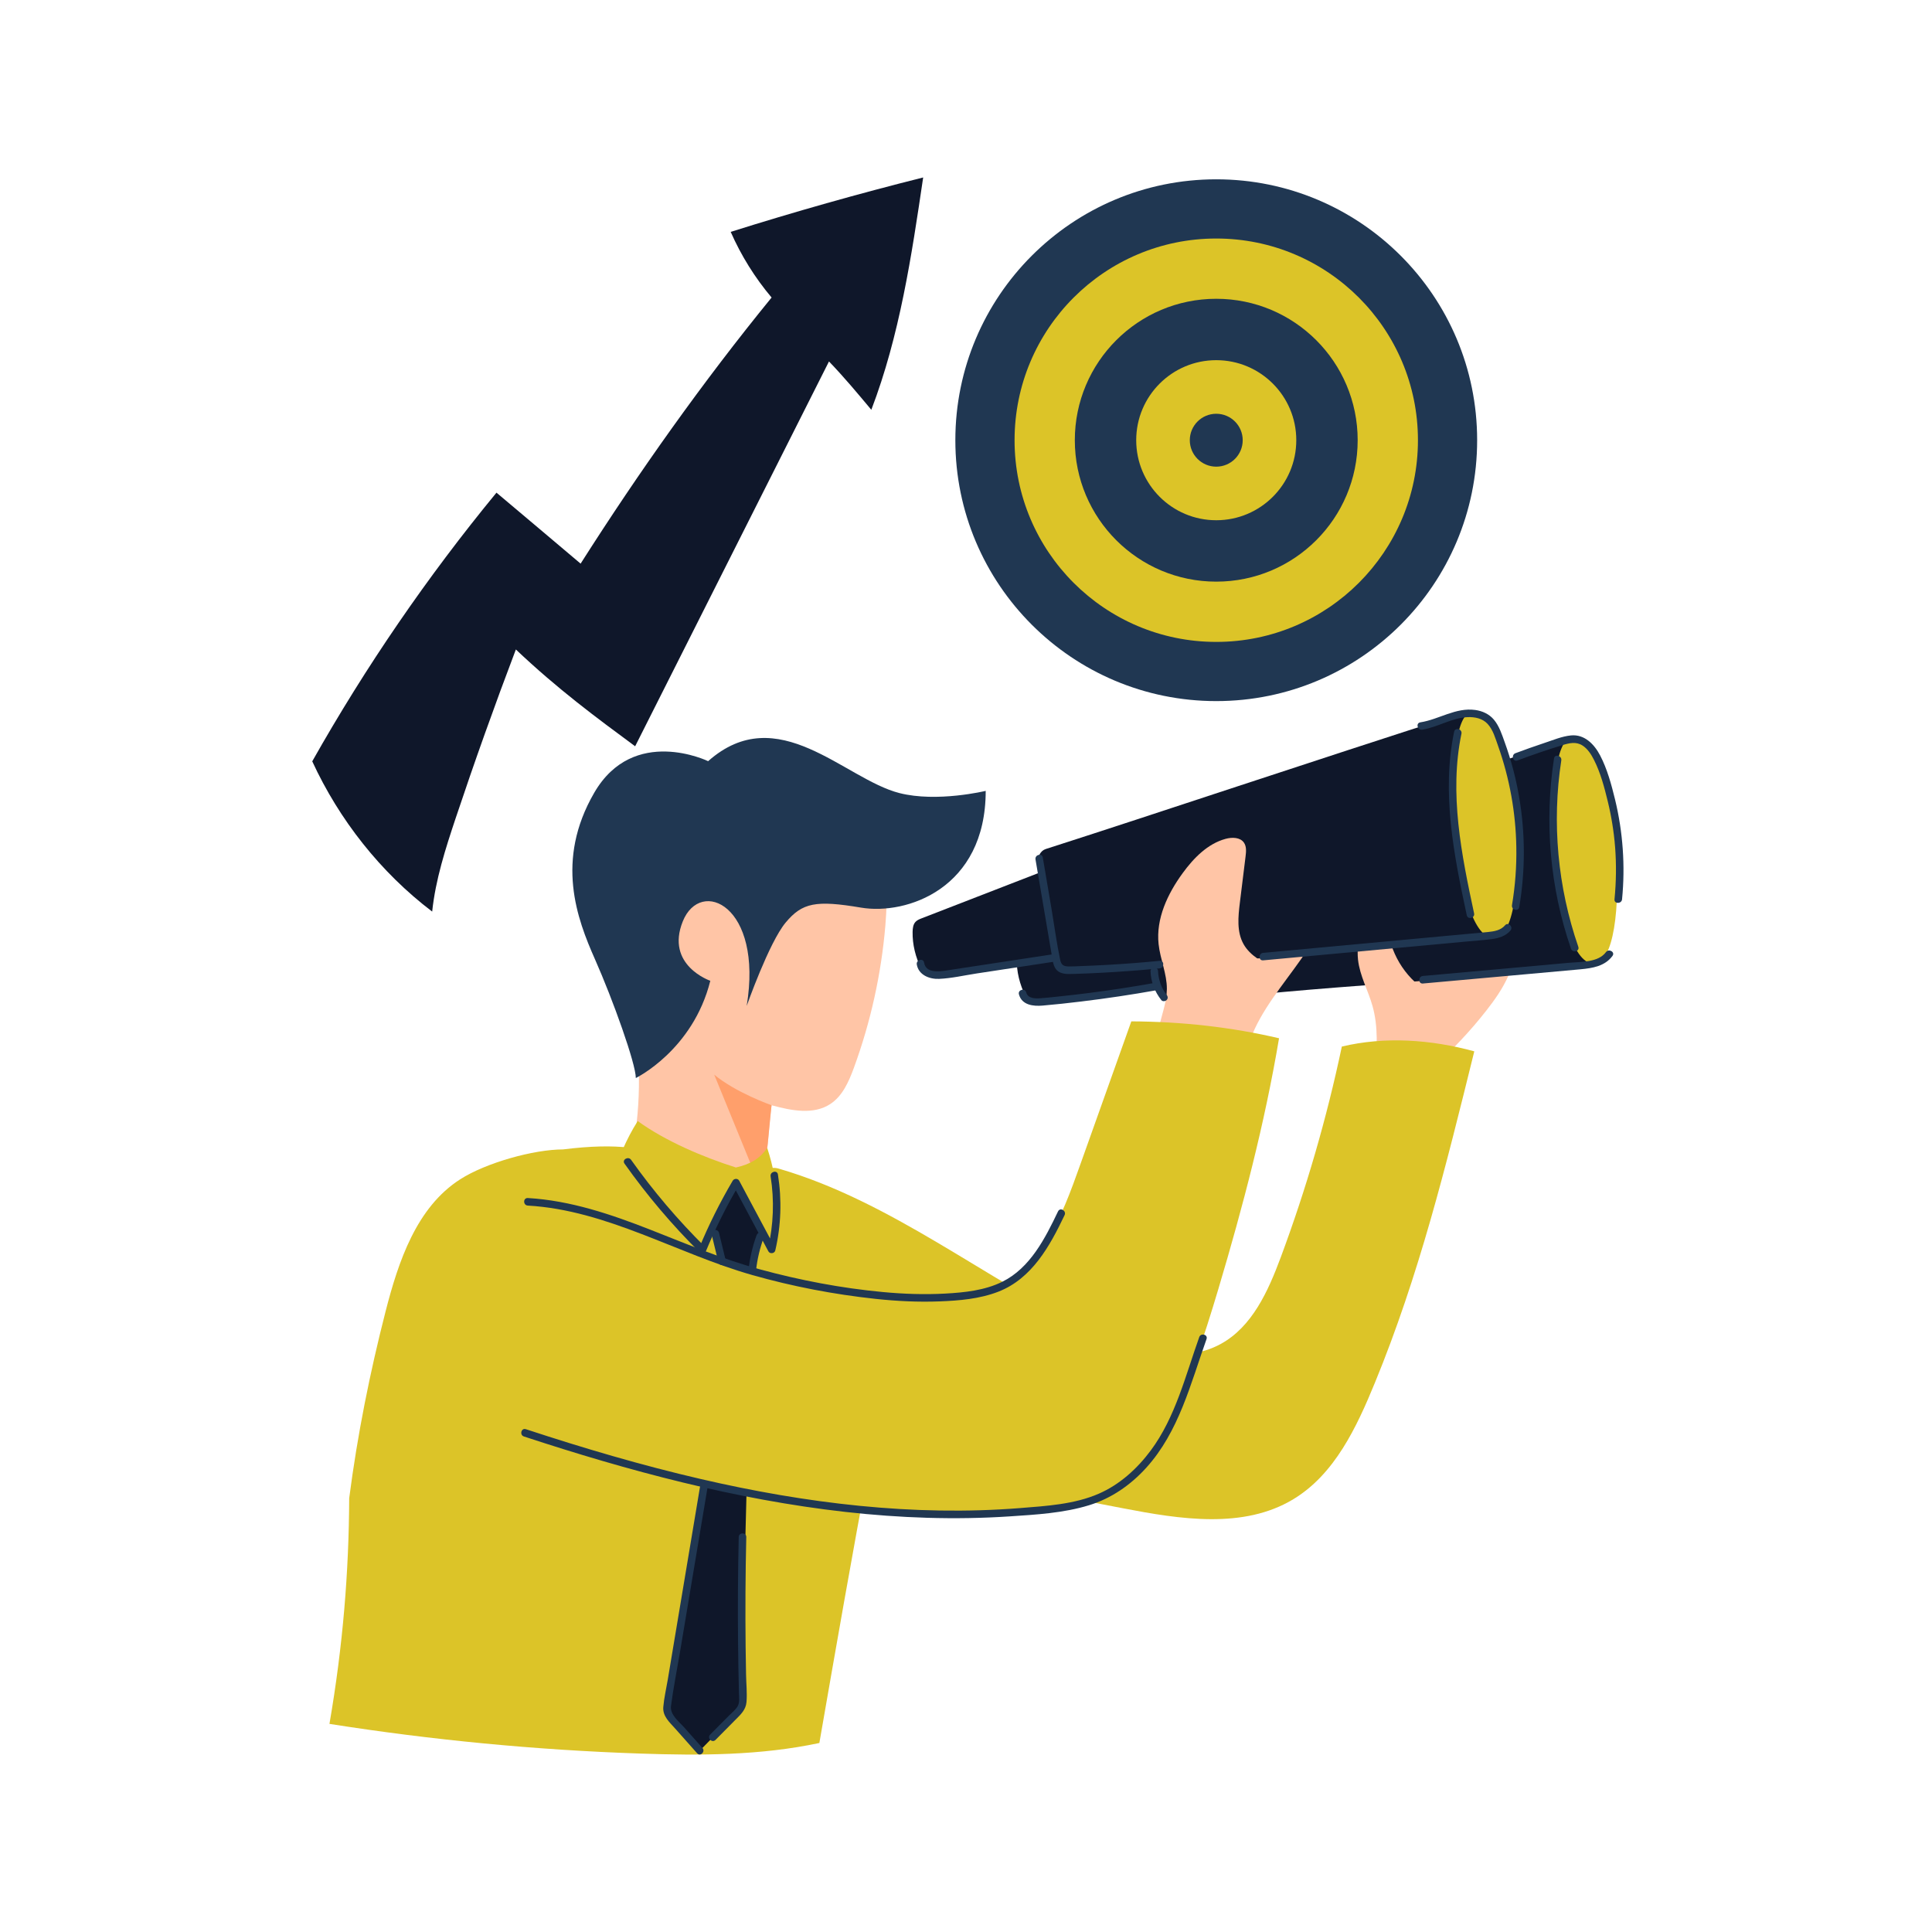 <svg width="160" height="160" viewBox="0 0 160 160" fill="none" xmlns="http://www.w3.org/2000/svg">
<path d="M73.322 76.65C72.981 80.672 72.103 84.647 70.712 88.441C70.293 89.578 69.778 90.763 68.765 91.428C67.375 92.344 65.537 91.978 63.928 91.54C63.918 91.538 63.906 91.534 63.896 91.531C63.75 92.525 63.693 93.625 63.584 94.716C63.54 95.162 63.478 95.622 63.237 95.997C63.022 96.331 62.675 96.562 62.312 96.725C62.29 96.734 62.268 96.743 62.246 96.753C61.737 96.972 61.181 97.081 60.624 97.075C59.987 97.069 59.359 96.906 58.743 96.722C56.575 96.069 54.503 95.091 52.618 93.831C53.819 85.3 50.956 79.094 51.678 76.74C52.04 75.563 52.687 74.494 53.293 73.422C54.153 71.916 54.953 70.372 55.981 68.975C57.012 67.581 58.29 66.325 59.871 65.609C61.69 64.787 63.8 64.731 65.737 65.212C69.4 66.125 72.59 69.125 73.259 72.837C73.481 74.091 73.428 75.378 73.322 76.65Z" fill="#FFC5A6"/>
<path d="M58.644 63.037C58.644 63.037 52.469 60.037 49.213 65.65C45.956 71.262 47.794 76.106 49.275 79.447C50.756 82.788 52.656 88.091 52.656 89.278C52.656 89.278 57.381 86.981 58.825 81.225C58.825 81.225 55.078 79.944 56.547 76.3C58.016 72.656 63.213 74.972 61.837 83.309C61.837 83.309 63.684 78.059 65.062 76.406C66.441 74.753 67.56 74.534 71.313 75.166C75.062 75.797 81.632 73.603 81.632 65.497C81.632 65.497 77.597 66.475 74.484 65.678C69.934 64.519 64.416 57.919 58.644 63.037Z" fill="#203752"/>
<path d="M63.581 94.715C63.538 95.162 63.475 95.622 63.234 95.997C63.019 96.331 62.672 96.562 62.309 96.725L59.147 88.997C60.94 90.493 63.897 91.531 63.897 91.531C63.897 91.531 63.691 93.622 63.581 94.715Z" fill="#FF9F6B"/>
<path d="M118.675 88.381C120.287 86.956 121.769 85.381 123.094 83.687C123.797 82.79 124.459 81.85 124.916 80.806C125.188 80.181 125.384 79.471 125.163 78.828C124.997 78.347 124.622 77.972 124.244 77.631C123.619 77.069 122.922 76.534 122.103 76.343C120.681 76.012 119.259 76.769 117.994 77.5C117.437 77.822 116.869 78.15 116.444 78.634C116.015 79.122 115.753 79.738 115.591 80.365C115.087 82.293 115.453 84.34 115.997 86.259C116.178 86.9 116.394 87.562 116.859 88.04C117.325 88.518 118.169 88.828 118.675 88.381Z" fill="#FFC5A6"/>
<path d="M97.203 73.547C93.122 75.128 89.044 76.709 84.963 78.291C84.778 78.362 84.585 78.437 84.447 78.585C84.244 78.8 84.21 79.118 84.203 79.412C84.184 80.456 84.435 81.5 84.947 82.543C85.094 82.844 85.416 83.025 85.75 82.99C90.381 82.531 95.003 81.987 99.616 81.365C99.01 78.765 98.344 76.175 97.203 73.547Z" fill="#0F172A"/>
<path d="M132.469 79.784C120.781 81.341 109.085 81.569 97.641 83.094C97.019 83.175 96.431 82.797 96.25 82.197C95.369 79.294 94.722 76.497 94.581 73.641C94.559 73.181 94.794 72.7 95.231 72.559C104.856 69.472 116.219 65.632 130.307 61.116C131.522 67.178 132.175 73.356 132.469 79.784Z" fill="#0F172A"/>
<path d="M113.869 88.619C114.044 86.846 114.147 85.028 113.666 83.315C113.304 82.022 112.613 80.816 112.466 79.481C112.375 78.65 112.504 77.812 112.637 76.987C112.688 76.688 112.738 76.378 112.904 76.125C113.069 75.869 113.375 75.681 113.672 75.75C113.869 75.797 114.025 75.947 114.156 76.103C114.841 76.918 115.072 78.009 115.504 78.981C115.956 79.997 116.647 80.906 117.506 81.615C118.035 82.05 118.641 82.424 118.994 83.012C119.356 83.609 119.406 84.347 119.338 85.044C119.169 86.765 118.241 88.466 116.713 89.275C116.128 89.584 115.45 89.756 114.806 89.615C114.163 89.475 113.575 88.959 113.869 88.619Z" fill="#FFC5A6"/>
<path d="M103.078 88C103.725 82.778 109.363 79.312 110.24 74.122C110.281 73.878 110.309 73.616 110.197 73.394C110.1 73.203 109.912 73.075 109.728 72.966C107.472 71.641 104.409 72.085 102.419 73.781C100.428 75.478 99.503 78.24 99.753 80.844C100 83.45 101.331 85.878 103.078 88Z" fill="#FFC5A6"/>
<path d="M88.578 71.303C84.497 72.884 80.419 74.466 76.338 76.047C76.154 76.119 75.96 76.194 75.822 76.341C75.619 76.556 75.585 76.875 75.578 77.168C75.559 78.212 75.81 79.256 76.322 80.3C76.469 80.6 76.791 80.781 77.125 80.747C81.756 80.287 86.378 79.744 90.991 79.122C90.385 76.522 89.719 73.931 88.578 71.303Z" fill="#0F172A"/>
<path d="M123.844 77.538C112.156 79.094 100.459 79.322 89.016 80.847C88.394 80.928 87.806 80.55 87.624 79.95C86.743 77.047 86.097 74.25 85.956 71.394C85.934 70.934 86.168 70.453 86.606 70.312C96.231 67.225 107.594 63.385 121.681 58.869C122.897 64.934 123.55 71.11 123.844 77.538Z" fill="#0F172A"/>
<path d="M105.591 80.197C104.591 79.706 103.531 79.159 102.985 78.187C102.41 77.165 102.538 75.909 102.682 74.743C102.838 73.469 102.997 72.197 103.153 70.922C103.2 70.534 103.241 70.103 103.016 69.781C102.7 69.331 102.031 69.325 101.5 69.469C100.006 69.875 98.853 71.062 97.941 72.312C96.694 74.022 95.722 76.081 95.95 78.187C96.084 79.444 96.644 80.647 96.635 81.909C96.628 82.99 96.21 84.022 95.984 85.081C95.759 86.141 95.769 87.356 96.482 88.168C97.272 89.072 98.813 89.125 99.728 88.347C100.06 88.066 100.309 87.7 100.556 87.34C102.188 84.975 103.816 82.606 105.591 80.197Z" fill="#FFC5A6"/>
<path d="M122.094 87.068C118.487 86.078 114.682 85.825 111.125 86.671C109.875 92.6 108.181 98.437 106.069 104.118C105.028 106.912 103.707 109.878 101.087 111.306C97.791 113.103 93.7 111.812 90.322 110.172C81.569 105.925 73.816 99.487 64.472 96.775C63.072 96.368 62.284 98.331 60.853 98.09C55.975 97.278 55.872 94.025 46.634 95.19C44.2 95.19 40.244 96.296 38.106 97.668C34.494 99.984 32.997 104.45 31.931 108.609C30.634 113.671 29.603 118.803 28.919 124.078C28.891 130.165 28.406 136.25 27.284 142.765C35.794 144.106 44.384 144.928 52.994 145.222C57.966 145.394 62.991 145.384 67.856 144.347C69.225 136.478 70.591 128.612 72.056 120.875C79.038 122.219 86.019 123.565 93 124.909C97.737 125.822 102.984 126.653 107.112 124.156C110.528 122.09 112.344 118.215 113.86 114.522C117.516 105.619 119.722 96.681 122.094 87.068Z" fill="#DCC428"/>
<path d="M58.469 99.409C59.163 101.65 59.738 103.928 60.219 106.528C58.966 117.981 57.307 129.387 55.247 140.722C55.203 140.969 55.156 141.231 55.244 141.469C55.3 141.625 55.406 141.756 55.513 141.884C56.344 142.897 57.179 143.909 58.01 144.925C58.866 144.047 59.722 143.172 60.579 142.294C60.85 142.015 61.132 141.725 61.269 141.359C61.379 141.069 61.388 140.75 61.394 140.437C61.672 129.531 61.95 118.625 62.231 107.719C62.26 106.672 62.285 105.619 62.466 104.585C62.672 103.403 63.082 102.256 63.169 101.059C63.266 99.725 62.966 98.4 62.666 97.097C62.638 96.972 62.603 96.841 62.504 96.76C62.391 96.672 62.235 96.678 62.091 96.691C61.388 96.75 60.682 96.806 59.978 96.866C59.713 96.888 59.425 96.922 59.241 97.112C59.119 97.24 59.066 97.419 59.016 97.59C58.85 98.168 58.688 98.743 58.469 99.409Z" fill="#0F172A"/>
<path d="M63.538 95.072C62.956 95.912 62.188 96.412 60.944 96.687C58.216 95.822 55.107 94.5 52.813 92.841C52.313 93.628 51.916 94.412 51.603 95.122C53.6 98.069 55.95 100.778 58.584 103.175C59.172 101.309 59.984 99.516 61 97.841C61.975 99.309 62.941 100.994 63.712 103.343C64.456 100.412 64.55 98.153 63.538 95.072Z" fill="#DCC428"/>
<path d="M105.925 85.984C101.975 85.062 97.915 84.606 93.691 84.585C92.291 88.509 90.893 92.437 89.493 96.363C88.691 98.615 87.878 100.894 86.584 102.906C85.291 104.919 83.453 106.672 81.175 107.406C78.962 108.119 76.569 107.815 74.269 107.469C70.093 106.834 65.937 106.072 61.809 105.178C59.053 104.581 55.975 103.975 53.572 105.45C52.828 105.906 52.209 106.531 51.634 107.188C50.162 108.869 48.934 110.822 48.456 113.003C47.975 115.185 48.325 117.612 49.718 119.359C51.468 121.55 54.437 122.284 57.19 122.822C65.978 124.538 74.918 125.631 83.871 125.434C86.925 125.366 90.156 125.087 92.631 123.3C94.262 122.122 95.406 120.394 96.359 118.625C98.378 114.875 99.691 110.794 100.909 106.716C102.931 99.925 104.731 93.075 105.925 85.984Z" fill="#DCC428"/>
<path d="M42.722 53.787C40.966 58.409 39.303 63.069 37.737 67.756C36.894 70.284 36.069 72.844 35.791 75.493C31.519 72.247 28.094 67.9 25.859 63.05C30.284 55.209 35.394 47.753 41.116 40.8C43.359 42.697 45.616 44.581 48.084 46.678C52.941 39.044 58.181 31.653 63.9 24.64C62.519 23 61.375 21.166 60.513 19.203C65.781 17.544 71.097 16.04 76.453 14.697C75.491 21.212 74.509 27.787 72.159 33.937C71.034 32.59 69.912 31.244 68.653 29.934C63.303 40.556 57.95 51.181 52.6 61.803C49.394 59.437 46.188 57.072 42.722 53.787Z" fill="#0F172A"/>
<path d="M121.813 59.012C119.278 59.328 120.131 77.565 123.672 77.693C127.091 77.815 125.831 58.512 121.813 59.012Z" fill="#DCC428"/>
<path d="M130.091 61.125C127.556 61.441 128.41 79.678 131.95 79.806C135.369 79.932 134.109 60.625 130.091 61.125Z" fill="#DCC428"/>
<path d="M100.725 58.062C112.658 58.062 122.331 48.389 122.331 36.456C122.331 24.523 112.658 14.85 100.725 14.85C88.792 14.85 79.118 24.523 79.118 36.456C79.118 48.389 88.792 58.062 100.725 58.062Z" fill="#203752"/>
<path d="M100.725 53.16C109.95 53.16 117.428 45.681 117.428 36.457C117.428 27.232 109.95 19.753 100.725 19.753C91.5 19.753 84.022 27.232 84.022 36.457C84.022 45.681 91.5 53.16 100.725 53.16Z" fill="#DCC428"/>
<path d="M100.725 48.169C107.194 48.169 112.437 42.925 112.437 36.456C112.437 29.988 107.194 24.744 100.725 24.744C94.257 24.744 89.012 29.988 89.012 36.456C89.012 42.925 94.257 48.169 100.725 48.169Z" fill="#203752"/>
<path d="M100.725 43.084C104.385 43.084 107.353 40.117 107.353 36.456C107.353 32.795 104.385 29.828 100.725 29.828C97.064 29.828 94.096 32.795 94.096 36.456C94.096 40.117 97.064 43.084 100.725 43.084Z" fill="#DCC428"/>
<path d="M100.725 38.647C101.935 38.647 102.916 37.666 102.916 36.456C102.916 35.246 101.935 34.266 100.725 34.266C99.515 34.266 98.534 35.246 98.534 36.456C98.534 37.666 99.515 38.647 100.725 38.647Z" fill="#203752"/>
<path d="M85.756 71.175C86.022 72.738 86.287 74.3 86.553 75.866C86.681 76.622 86.809 77.378 86.938 78.134C87.006 78.538 87.075 78.94 87.144 79.343C87.191 79.615 87.231 79.891 87.366 80.134C87.684 80.709 88.347 80.675 88.916 80.656C89.691 80.634 90.466 80.6 91.24 80.559C92.841 80.475 94.441 80.353 96.035 80.197C96.431 80.159 96.437 79.531 96.037 79.572C94.597 79.713 93.153 79.825 91.706 79.906C90.984 79.947 90.259 79.981 89.537 80.006C89.188 80.019 88.835 80.044 88.484 80.037C88.066 80.028 87.884 79.897 87.8 79.491C87.509 78.116 87.325 76.709 87.091 75.322C86.847 73.884 86.603 72.447 86.359 71.009C86.294 70.622 85.691 70.781 85.756 71.175Z" fill="#203752"/>
<path d="M75.925 79.875C76.072 80.75 76.978 81.1 77.772 81.066C78.806 81.022 79.856 80.775 80.878 80.619C83.081 80.284 85.284 79.95 87.487 79.615C87.884 79.556 87.725 78.95 87.331 79.009C85.431 79.296 83.531 79.587 81.631 79.875C80.693 80.019 79.756 80.159 78.819 80.303C78.122 80.409 76.7 80.75 76.528 79.716C76.466 79.322 75.859 79.481 75.925 79.875Z" fill="#203752"/>
<path d="M95.281 80.431C95.312 81.31 95.631 82.134 96.175 82.822C96.281 82.954 96.509 82.929 96.615 82.819C96.747 82.688 96.718 82.51 96.612 82.378C96.19 81.847 95.931 81.132 95.906 80.435C95.9 80.266 95.768 80.122 95.597 80.119C95.431 80.122 95.275 80.263 95.281 80.431Z" fill="#203752"/>
<path d="M84.384 82.347C84.625 83.241 85.566 83.347 86.35 83.278C87.412 83.188 88.475 83.069 89.534 82.941C91.631 82.688 93.722 82.375 95.8 82.003C96.197 81.931 96.037 81.329 95.644 81.397C93.84 81.719 92.031 81.997 90.215 82.231C89.309 82.347 88.4 82.45 87.494 82.544C87.044 82.591 86.594 82.641 86.141 82.672C85.719 82.7 85.125 82.694 84.99 82.191C84.884 81.8 84.281 81.96 84.384 82.347Z" fill="#203752"/>
<path d="M104.609 79.532C110.215 79.013 115.822 78.494 121.428 77.975C122.134 77.91 122.844 77.866 123.547 77.772C124.125 77.694 124.697 77.522 125.087 77.066C125.347 76.763 124.903 76.319 124.644 76.628C124.291 77.041 123.759 77.132 123.244 77.184C122.59 77.253 121.934 77.307 121.278 77.366C119.941 77.491 118.603 77.613 117.266 77.738C114.565 77.988 111.866 78.238 109.165 78.488C107.647 78.628 106.131 78.769 104.612 78.91C104.212 78.944 104.206 79.569 104.609 79.532Z" fill="#203752"/>
<path d="M117.837 81.45C120.74 81.187 123.644 80.925 126.547 80.666C127.997 80.534 129.45 80.409 130.9 80.272C131.89 80.178 132.915 80.016 133.54 79.163C133.778 78.841 133.234 78.531 132.997 78.853C132.359 79.718 130.918 79.644 129.969 79.731C128.622 79.853 127.272 79.975 125.925 80.097C123.228 80.341 120.534 80.585 117.837 80.825C117.441 80.859 117.437 81.487 117.837 81.45Z" fill="#203752"/>
<path d="M117.781 60.428C119.069 60.228 120.222 59.447 121.534 59.391C122.138 59.366 122.772 59.491 123.197 59.95C123.65 60.438 123.847 61.163 124.066 61.776C125.016 64.46 125.528 67.297 125.575 70.144C125.603 71.757 125.484 73.369 125.216 74.96C125.15 75.354 125.753 75.519 125.819 75.122C126.328 72.088 126.325 68.988 125.8 65.957C125.538 64.435 125.144 62.938 124.619 61.485C124.387 60.838 124.165 60.134 123.719 59.6C123.328 59.134 122.765 58.878 122.172 58.797C120.553 58.572 119.172 59.581 117.622 59.822C117.228 59.885 117.387 60.491 117.781 60.428Z" fill="#203752"/>
<path d="M125.663 62.981C126.894 62.519 128.135 62.094 129.391 61.709C129.966 61.534 130.532 61.397 131.066 61.747C131.488 62.022 131.775 62.475 132 62.916C132.544 63.981 132.866 65.2 133.147 66.359C133.453 67.613 133.656 68.888 133.757 70.172C133.866 71.603 133.847 73.04 133.707 74.472C133.666 74.872 134.294 74.872 134.332 74.475C134.603 71.709 134.406 68.903 133.75 66.203C133.45 64.975 133.103 63.682 132.513 62.556C132.031 61.638 131.225 60.797 130.107 60.904C129.357 60.975 128.597 61.3 127.885 61.534C127.085 61.8 126.291 62.082 125.5 62.378C125.132 62.516 125.285 63.122 125.663 62.981Z" fill="#203752"/>
<path d="M128.697 62.81C127.887 68.088 128.359 73.516 130.103 78.566C130.234 78.944 130.841 78.788 130.709 78.41C129.003 73.469 128.506 68.144 129.3 62.972C129.359 62.578 128.756 62.413 128.697 62.81Z" fill="#203752"/>
<path d="M120.425 60.6C119.375 65.669 120.403 70.822 121.472 75.797C121.556 76.19 122.163 76.031 122.078 75.641C121.034 70.778 120.003 65.722 121.031 60.762C121.109 60.369 120.506 60.206 120.425 60.6Z" fill="#203752"/>
<path d="M51.719 96.366C53.581 98.994 55.666 101.457 57.956 103.722C58.084 103.85 58.368 103.844 58.447 103.653C59.24 101.738 60.165 99.882 61.219 98.097C61.037 98.097 60.856 98.097 60.678 98.097C61.662 99.941 62.65 101.785 63.634 103.631C63.76 103.866 64.147 103.816 64.206 103.556C64.688 101.487 64.756 99.363 64.425 97.266C64.363 96.869 63.756 97.028 63.819 97.422C64.134 99.41 64.059 101.435 63.603 103.394C63.794 103.369 63.984 103.344 64.175 103.319C63.19 101.475 62.203 99.631 61.219 97.784C61.106 97.572 60.794 97.588 60.678 97.784C59.625 99.572 58.7 101.425 57.906 103.341C58.069 103.319 58.234 103.297 58.397 103.272C56.147 101.047 54.094 98.631 52.263 96.05C52.031 95.728 51.487 96.038 51.719 96.366Z" fill="#203752"/>
<path d="M43.709 99.841C50.281 100.219 56.078 103.828 62.303 105.594C65.634 106.541 69.081 107.2 72.525 107.569C74.281 107.756 76.05 107.844 77.816 107.775C79.45 107.713 81.144 107.569 82.678 106.972C85.466 105.887 86.94 103.197 88.165 100.631C88.337 100.272 87.797 99.956 87.622 100.322C86.562 102.541 85.319 105.003 83.012 106.147C81.556 106.869 79.872 107.041 78.272 107.129C76.56 107.222 74.838 107.163 73.131 107.003C69.688 106.682 66.234 106.025 62.9 105.113C59.803 104.266 56.856 103.013 53.872 101.844C50.603 100.563 47.247 99.422 43.716 99.216C43.309 99.191 43.306 99.816 43.709 99.841Z" fill="#203752"/>
<path d="M58.938 102.247C59.122 103.01 59.309 103.775 59.494 104.538C59.534 104.7 59.712 104.803 59.875 104.763C60.041 104.719 60.138 104.547 60.1 104.381C59.916 103.619 59.728 102.853 59.544 102.091C59.503 101.928 59.325 101.825 59.163 101.866C58.997 101.909 58.9 102.081 58.938 102.247Z" fill="#203752"/>
<path d="M62.653 102.306C62.316 103.231 62.096 104.194 61.99 105.172C61.972 105.341 62.144 105.484 62.3 105.487C62.484 105.487 62.597 105.343 62.615 105.178C62.718 104.253 62.938 103.343 63.256 102.472C63.316 102.313 63.187 102.131 63.034 102.091C62.862 102.037 62.712 102.147 62.653 102.306Z" fill="#203752"/>
<path d="M43.388 118.963C52.05 121.812 60.922 124.188 70.003 125.21C74.519 125.716 79.075 125.881 83.61 125.581C85.788 125.437 88.075 125.306 90.175 124.662C92.028 124.097 93.632 122.985 94.925 121.556C97.632 118.569 98.597 114.6 99.919 110.897C100.053 110.519 99.45 110.359 99.316 110.734C98.178 113.919 97.347 117.369 95.3 120.122C94.178 121.631 92.731 122.947 90.994 123.703C88.981 124.581 86.662 124.719 84.5 124.891C75.622 125.597 66.704 124.494 58.056 122.491C53.153 121.356 48.325 119.931 43.547 118.359C43.169 118.234 43.006 118.837 43.388 118.963Z" fill="#203752"/>
<path d="M58.003 122.944C57.487 126.034 56.969 129.125 56.453 132.215C56.197 133.747 55.941 135.281 55.684 136.812C55.556 137.578 55.428 138.344 55.3 139.113C55.175 139.856 54.994 140.615 54.931 141.369C54.869 142.134 55.456 142.637 55.925 143.163C56.528 143.841 57.131 144.522 57.734 145.2C58 145.5 58.44 145.056 58.172 144.756C57.672 144.194 57.172 143.631 56.672 143.069C56.228 142.569 55.475 142.01 55.569 141.281C55.759 139.815 56.056 138.356 56.3 136.9C56.791 133.963 57.282 131.025 57.775 128.087C58.053 126.428 58.331 124.766 58.609 123.106C58.672 122.713 58.069 122.547 58.003 122.944Z" fill="#203752"/>
<path d="M59.257 144.091C59.803 143.538 60.353 142.985 60.9 142.431C61.334 141.994 61.766 141.609 61.822 140.956C61.884 140.206 61.797 139.422 61.785 138.669C61.769 137.916 61.76 137.163 61.75 136.409C61.716 133.372 61.734 130.331 61.803 127.294C61.813 126.891 61.188 126.887 61.178 127.291C61.113 130.172 61.094 133.056 61.122 135.938C61.135 137.365 61.16 138.794 61.197 140.222C61.206 140.575 61.272 141 61.084 141.316C60.906 141.612 60.588 141.859 60.35 142.1C59.837 142.615 59.328 143.131 58.816 143.647C58.528 143.938 58.972 144.378 59.257 144.091Z" fill="#203752"/>
</svg>
